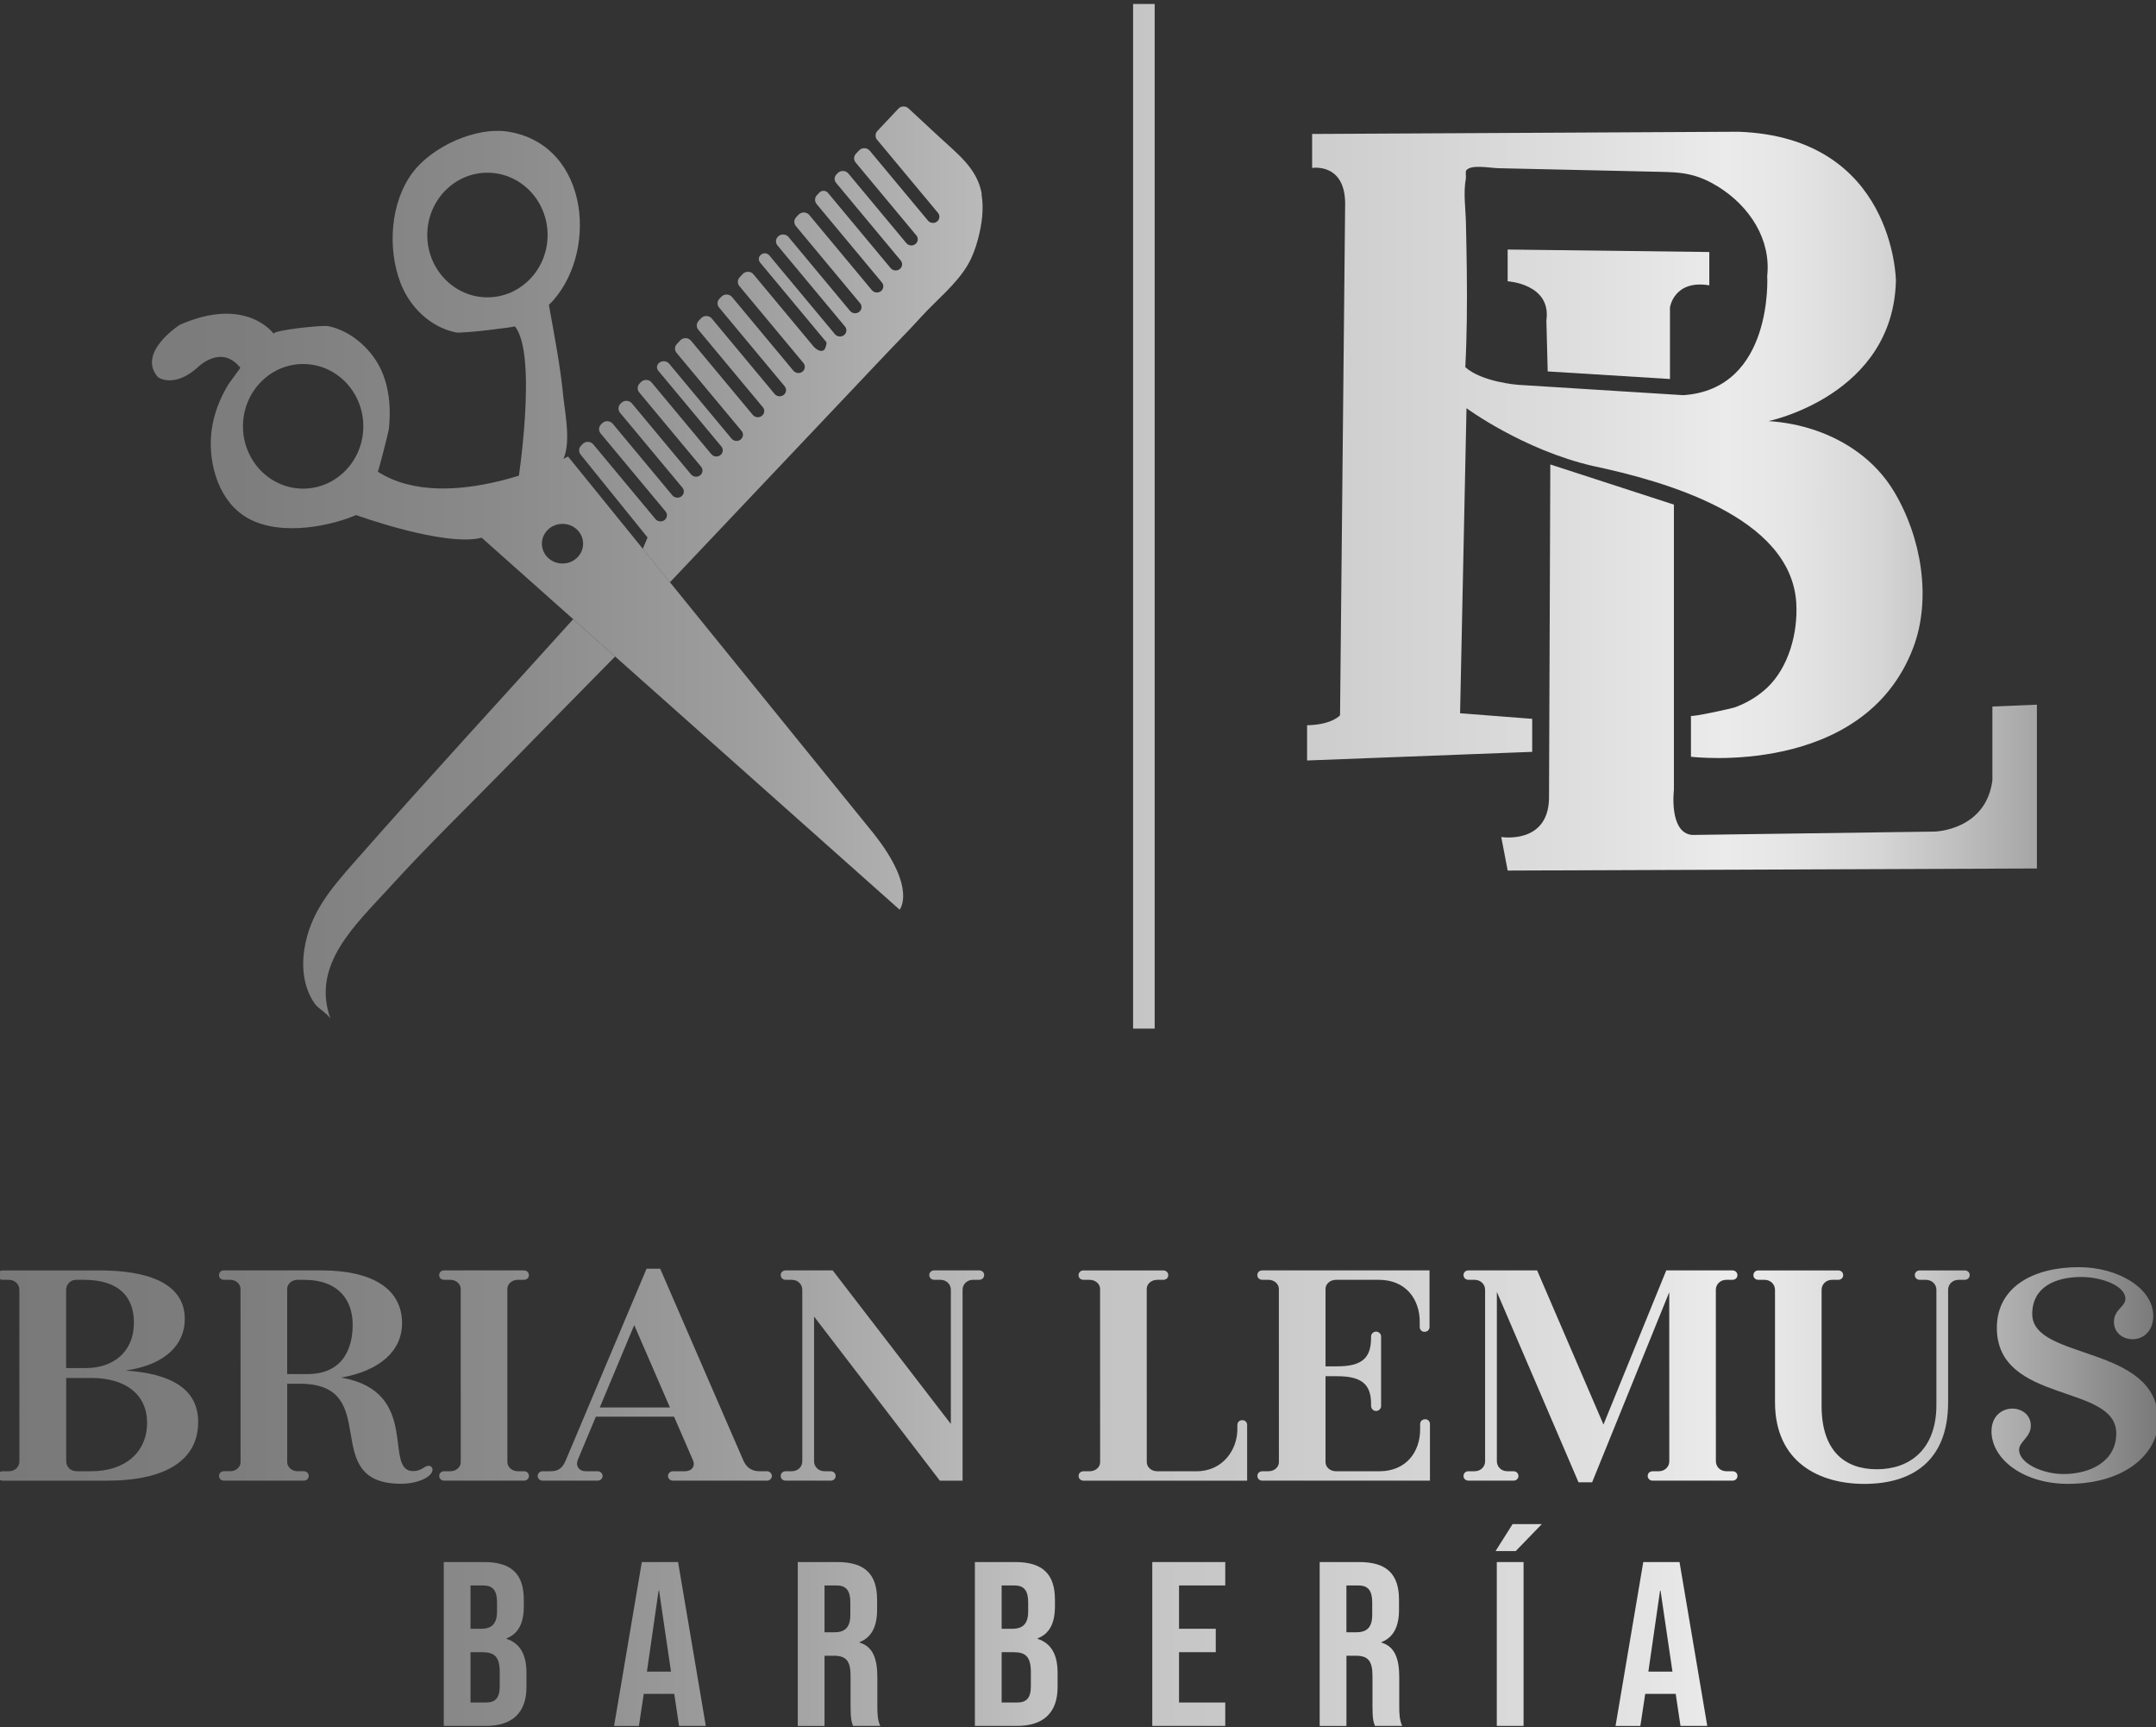 <svg xmlns="http://www.w3.org/2000/svg" width="462" height="370" viewBox="0 0 462 370" fill="none"><rect x="0" y="0" width="462" height="370" fill="#333333" stroke="none"/><g clip-path="url(#clip0_19_1285)"><path d="M117.62 65.326C128.264 54.873 126.602 31.26 109.111 28.24C101.963 27.006 92.481 31.496 88.389 37.005C83.588 43.467 83.032 53.288 85.81 60.578C87.75 65.665 92.07 70.043 97.685 71.218C98.94 71.481 110.463 70.078 110.319 69.9C115.31 75.966 110.935 103.739 110.935 103.739L119.764 99.562C122.857 96.934 121.032 88.316 120.708 84.989C120.069 78.384 118.792 71.864 117.62 65.331V65.326ZM104.449 63.696C97.329 63.696 91.556 57.719 91.556 50.348C91.556 42.977 97.329 37.001 104.449 37.001C111.569 37.001 117.343 42.977 117.343 50.348C117.343 57.719 111.569 63.696 104.449 63.696Z" fill="url(#paint0_linear_19_1285)"></path><path d="M95.093 334.633H103.745C109.69 334.633 112.245 337.291 112.245 342.707V344.11C112.245 347.722 111.097 349.98 108.542 350.982V351.085C111.616 352.087 112.815 354.697 112.815 358.406V361.417C112.815 366.833 109.843 369.741 104.106 369.741H95.088V334.633H95.093ZM103.069 348.929C105.208 348.929 106.509 348.025 106.509 345.219V343.264C106.509 340.756 105.625 339.652 103.588 339.652H100.824V348.929H103.065H103.069ZM104.111 364.726C106.042 364.726 107.083 363.876 107.083 361.266V358.206C107.083 354.946 105.991 353.944 103.38 353.944H100.824V364.726H104.106H104.111Z" fill="url(#paint1_linear_19_1285)"></path><path d="M137.532 334.633H145.301L151.245 369.741H145.509L144.468 362.771V362.873H137.949L136.907 369.746H131.588L137.532 334.637V334.633ZM143.787 358.108L141.231 340.756H141.125L138.625 358.108H143.787Z" fill="url(#paint2_linear_19_1285)"></path><path d="M170.949 334.633H179.449C185.394 334.633 187.949 337.291 187.949 342.707V344.863C187.949 348.475 186.75 350.782 184.194 351.784V351.886C187.06 352.737 188 355.347 188 359.311V365.479C188 367.185 188.051 368.436 188.625 369.741H182.787C182.472 368.837 182.264 368.285 182.264 365.43V359.012C182.264 355.752 181.273 354.701 178.667 354.701H176.685V369.746H170.949V334.637V334.633ZM178.773 349.682C180.912 349.682 182.213 348.778 182.213 345.972V343.264C182.213 340.756 181.329 339.652 179.292 339.652H176.685V349.682H178.769H178.773Z" fill="url(#paint3_linear_19_1285)"></path><path d="M208.907 334.633H217.56C223.505 334.633 226.06 337.291 226.06 342.707V344.11C226.06 347.722 224.912 349.98 222.356 350.982V351.085C225.431 352.087 226.63 354.697 226.63 358.406V361.417C226.63 366.833 223.657 369.741 217.921 369.741H208.903V334.633H208.907ZM216.884 348.929C219.023 348.929 220.324 348.025 220.324 345.219V343.264C220.324 340.756 219.44 339.652 217.403 339.652H214.639V348.929H216.88H216.884ZM217.926 364.726C219.856 364.726 220.898 363.876 220.898 361.266V358.206C220.898 354.946 219.806 353.944 217.194 353.944H214.639V364.726H217.921H217.926Z" fill="url(#paint4_linear_19_1285)"></path><path d="M246.917 334.633H262.556V339.648H252.648V348.925H260.523V353.939H252.648V364.722H262.556V369.737H246.917V334.628V334.633Z" fill="url(#paint5_linear_19_1285)"></path><path d="M282.787 334.633H291.287C297.231 334.633 299.787 337.291 299.787 342.707V344.863C299.787 348.475 298.588 350.782 296.032 351.784V351.886C298.898 352.737 299.838 355.347 299.838 359.311V365.479C299.838 367.185 299.889 368.436 300.463 369.741H294.625C294.31 368.837 294.102 368.285 294.102 365.43V359.012C294.102 355.752 293.111 354.701 290.505 354.701H288.523V369.746H282.787V334.637V334.633ZM290.606 349.682C292.745 349.682 294.046 348.778 294.046 345.972V343.264C294.046 340.756 293.162 339.652 291.125 339.652H288.518V349.682H290.606Z" fill="url(#paint6_linear_19_1285)"></path><path d="M324.13 326.509H330.384L324.806 332.277H320.477L324.125 326.509H324.13ZM320.741 334.633H326.477V369.741H320.741V334.633Z" fill="url(#paint7_linear_19_1285)"></path><path d="M352.13 334.633H359.898L365.843 369.741H360.106L359.065 362.771V362.873H352.546L351.505 369.746H346.185L352.13 334.637V334.633ZM358.384 358.108L355.829 340.756H355.727L353.222 358.108H358.384Z" fill="url(#paint8_linear_19_1285)"></path><path d="M42.468 304.641C42.468 312.823 35.481 317.201 22.907 317.201H0.606C-0.019 317.201 -0.468 316.769 -0.468 316.168C-0.468 315.615 -0.019 315.183 0.606 315.183H1.893C3.282 315.183 4.157 314.154 4.157 313.054L4.148 276.302C4.148 275.202 3.268 274.174 1.884 274.174H0.597C-0.028 274.174 -0.477 273.742 -0.477 273.189C-0.477 272.588 -0.028 272.156 0.597 272.156H21.333C31.292 272.156 39.597 274.717 39.597 282.555C39.597 287.935 35.611 292.354 26.907 293.605C36.662 294.269 42.468 297.529 42.468 304.646V304.641ZM14.171 293.075H18.44C24.125 293.075 28.699 289.744 28.699 283.339C28.699 277.959 25.62 274.214 18.12 274.169H16.333C15.032 274.169 14.171 275.238 14.171 276.298V293.075ZM31.518 304.788C31.518 298.811 27.005 295.195 19.555 295.195H14.185V313.05C14.185 314.15 15.065 315.179 16.449 315.179H19.555C26.805 315.179 31.518 311.113 31.518 304.788Z" fill="url(#paint9_linear_19_1285)"></path><path d="M91.861 314.016C92.384 314.016 92.68 314.399 92.68 314.854C92.68 316.337 89.606 317.86 85.921 317.86C67.958 317.86 82.361 296.433 64.259 296.433H61.542V313.219C61.542 314.253 62.481 315.174 63.796 315.174H65.083C65.708 315.174 66.157 315.606 66.157 316.159C66.157 316.76 65.708 317.192 65.083 317.192H48.005C47.38 317.192 46.931 316.76 46.931 316.159C46.931 315.606 47.38 315.174 48.005 315.174H49.292C50.597 315.174 51.546 314.279 51.546 313.237L51.537 276.12C51.537 275.078 50.597 274.165 49.282 274.165H47.995C47.37 274.165 46.921 273.733 46.921 273.18C46.921 272.579 47.37 272.147 47.995 272.147H68.755C80.046 272.147 86.153 276.24 86.153 283.486C86.153 289.45 81.301 293.685 73.097 295.115C90.403 298.09 81.977 315.152 88.542 315.152C90.37 315.152 90.875 314.021 91.856 314.021H91.861V314.016ZM65.833 294.367C73.477 294.367 75.574 288.889 75.574 283.785C75.574 278.681 72.704 274.169 65.097 274.169H63.792C62.486 274.169 61.537 275.082 61.537 276.107V294.367H65.829H65.833Z" fill="url(#paint10_linear_19_1285)"></path><path d="M113.343 316.163C113.343 316.764 112.893 317.196 112.268 317.196H95.19C94.565 317.196 94.116 316.764 94.116 316.163C94.116 315.611 94.565 315.179 95.19 315.179H96.477C97.782 315.179 98.731 314.284 98.731 313.241L98.722 276.124C98.722 275.082 97.782 274.169 96.468 274.169H95.18C94.555 274.169 94.106 273.737 94.106 273.185C94.106 272.584 94.555 272.152 95.18 272.152H112.259C112.884 272.152 113.333 272.584 113.333 273.185C113.333 273.737 112.884 274.169 112.259 274.169H110.972C109.667 274.169 108.718 275.082 108.718 276.107L108.727 313.224C108.727 314.257 109.667 315.179 110.981 315.179H112.268C112.893 315.179 113.343 315.611 113.343 316.163Z" fill="url(#paint11_linear_19_1285)"></path><path d="M165.403 316.212C165.403 316.764 164.903 317.196 164.329 317.196H144.213C143.639 317.196 143.139 316.764 143.139 316.212C143.139 315.611 143.639 315.179 144.213 315.179H146.773C148.222 315.179 149.069 314.119 148.477 312.787L144.44 303.488H127.685L123.792 312.787C123.296 314.039 124.079 315.179 125.495 315.179H128.056C128.63 315.179 129.13 315.611 129.13 316.212C129.13 316.764 128.625 317.196 128.056 317.196H116.287C115.713 317.196 115.213 316.764 115.213 316.212C115.213 315.611 115.718 315.179 116.287 315.179H117.991C119.838 315.179 120.639 314.293 121.259 312.787L138.546 271.795H141.468L159.282 312.854C159.833 314.083 160.773 315.179 162.764 315.179H164.329C164.903 315.179 165.403 315.611 165.403 316.212ZM143.556 301.515L135.907 283.874L128.523 301.515H143.556Z" fill="url(#paint12_linear_19_1285)"></path><path d="M210.893 273.136C210.893 273.737 210.444 274.169 209.819 274.169H208.532C207.143 274.169 206.268 275.198 206.268 276.298V317.201H201.398L174.44 282.039V313.05C174.44 314.15 175.319 315.179 176.704 315.179H177.991C178.616 315.179 179.065 315.611 179.065 316.212C179.065 316.764 178.616 317.196 177.991 317.196H168.37C167.745 317.196 167.296 316.764 167.296 316.212C167.296 315.611 167.745 315.179 168.37 315.179H169.657C171.046 315.179 171.921 314.15 171.921 313.05V276.298C171.921 275.198 171.042 274.169 169.657 274.169H168.37C167.745 274.169 167.296 273.737 167.296 273.136C167.296 272.584 167.745 272.152 168.37 272.152H178.435L203.755 305.056V276.298C203.755 275.198 202.88 274.169 201.491 274.169H200.204C199.579 274.169 199.13 273.737 199.13 273.136C199.13 272.584 199.579 272.152 200.204 272.152H209.819C210.444 272.152 210.893 272.584 210.893 273.136Z" fill="url(#paint13_linear_19_1285)"></path><path d="M267.245 305.265V317.201H232.199C231.574 317.201 231.125 316.769 231.125 316.168C231.125 315.615 231.574 315.183 232.199 315.183H233.486C234.792 315.183 235.741 314.288 235.741 313.246L235.731 276.129C235.731 275.087 234.792 274.174 233.477 274.174H232.19C231.565 274.174 231.116 273.742 231.116 273.189C231.116 272.588 231.565 272.156 232.19 272.156H249.269C249.894 272.156 250.343 272.588 250.343 273.189C250.343 273.742 249.894 274.174 249.269 274.174H247.981C246.676 274.174 245.727 275.087 245.727 276.111L245.736 313.228C245.736 314.261 246.676 315.183 247.991 315.183H256.407C262.079 315.183 265.148 310.511 265.148 306.191V305.269C265.148 304.668 265.597 304.236 266.222 304.236C266.796 304.236 267.245 304.668 267.245 305.269V305.265Z" fill="url(#paint14_linear_19_1285)"></path><path d="M305.393 304.04C305.968 304.04 306.417 304.472 306.417 305.073V317.196H270.509C269.884 317.196 269.435 316.764 269.435 316.163C269.435 315.611 269.884 315.179 270.509 315.179H271.796C273.102 315.179 274.051 314.266 274.051 313.241L274.042 276.124C274.042 275.091 273.102 274.169 271.787 274.169H270.5C269.875 274.169 269.426 273.737 269.426 273.185C269.426 272.584 269.875 272.152 270.5 272.152H306.324V284.275C306.324 284.876 305.875 285.308 305.25 285.308C304.676 285.308 304.227 284.876 304.227 284.275V283.134C304.227 278.418 301.315 274.174 295.486 274.174H286.296C284.991 274.174 284.042 275.069 284.042 276.111V292.705H286.556C291.907 292.705 293.801 290.871 293.801 286.604V286.297C293.801 285.744 294.301 285.263 294.875 285.263C295.449 285.263 295.949 285.744 295.949 286.297V301.234C295.949 301.787 295.449 302.268 294.875 302.268C294.301 302.268 293.801 301.836 293.801 301.083V300.758C293.801 296.754 292.014 294.821 286.556 294.821H284.042V313.228C284.042 314.27 284.981 315.183 286.296 315.183H295.574C301.403 315.183 304.315 310.939 304.315 306.222V305.082C304.315 304.481 304.764 304.049 305.389 304.049H305.398L305.393 304.04Z" fill="url(#paint15_linear_19_1285)"></path><path d="M338.255 317.553L320.755 276.761V313.05C320.755 314.15 321.634 315.179 323.018 315.179H324.306C324.931 315.179 325.38 315.611 325.38 316.212C325.38 316.764 324.931 317.196 324.306 317.196H314.685C314.06 317.196 313.611 316.764 313.611 316.212C313.611 315.611 314.06 315.179 314.685 315.179H315.972C317.361 315.179 318.236 314.15 318.236 313.05V276.298C318.236 275.198 317.356 274.169 315.972 274.169H314.685C314.06 274.169 313.611 273.737 313.611 273.136C313.611 272.584 314.06 272.152 314.685 272.152H329.384L343.602 305.176L357.056 272.152H371.231C371.856 272.152 372.306 272.584 372.306 273.185C372.306 273.737 371.856 274.169 371.231 274.169H369.944C368.556 274.169 367.681 275.198 367.681 276.298L367.69 313.05C367.69 314.15 368.565 315.179 369.954 315.179H371.241C371.866 315.179 372.315 315.611 372.315 316.163C372.315 316.764 371.866 317.196 371.241 317.196H354.153C353.528 317.196 353.079 316.764 353.079 316.163C353.079 315.611 353.528 315.179 354.153 315.179H355.44C356.801 315.179 357.671 314.19 357.704 313.112L357.694 276.828L341.167 317.553H338.245H338.255Z" fill="url(#paint16_linear_19_1285)"></path><path d="M421.005 272.152C421.63 272.152 422.079 272.584 422.079 273.136C422.079 273.737 421.63 274.169 421.005 274.169H419.718C418.329 274.169 417.454 275.198 417.454 276.298V300.419C417.454 313.063 409.662 317.891 399.495 317.891C389.981 317.891 380.356 313.371 380.356 300.348V276.302C380.356 275.202 379.477 274.174 378.093 274.174H376.806C376.181 274.174 375.731 273.742 375.731 273.189C375.731 272.588 376.181 272.156 376.806 272.156H393.893C394.518 272.156 394.968 272.588 394.968 273.189C394.968 273.742 394.518 274.174 393.893 274.174H392.606C391.218 274.174 390.343 275.202 390.343 276.302V301.172C390.343 310.801 395.273 314.756 402.194 314.756C409.116 314.756 414.944 310.623 414.944 300.967V276.302C414.944 275.202 414.065 274.174 412.681 274.174H411.393C410.768 274.174 410.319 273.742 410.319 273.14C410.319 272.588 410.768 272.156 411.393 272.156H421.014L421.005 272.152Z" fill="url(#paint17_linear_19_1285)"></path><path d="M426.755 306.574C426.755 303.399 428.954 301.764 431.218 301.764C433.157 301.764 435.176 302.994 435.176 305.439C435.176 307.884 432.667 308.85 432.667 310.56C432.667 313.607 437.949 315.78 442.148 315.78C447.912 315.78 453.486 313.09 453.486 307.06C453.486 296.34 427.898 300.816 427.898 284.453C427.898 275.75 435.616 271.461 445.491 271.461C453.907 271.461 461.417 275.991 461.417 281.896C461.417 285.223 459.218 286.902 457.005 286.902C455.014 286.902 452.991 285.624 452.991 283.179C452.991 280.516 455.444 279.963 455.444 278.253C455.444 275.354 450.162 273.563 446.014 273.563C440.616 273.563 435.481 275.59 435.481 281.509C435.481 291.534 462.472 287.953 462.472 304.316C462.472 311.188 455.667 317.882 443.134 317.882C433.69 317.882 426.745 312.671 426.745 306.57L426.755 306.574Z" fill="url(#paint18_linear_19_1285)"></path><path d="M247.431 0.333H242.806V220.351H247.431V0.333Z" fill="url(#paint19_linear_19_1285)"></path><path d="M131.819 140.634C124.213 148.347 116.62 156.084 109.046 163.829C100.532 172.536 91.75 181.011 83.565 190.016C76.236 198.078 66.555 206.673 70.852 218.324C70.519 217.416 68.144 216.004 67.481 215.068C65.019 211.572 64.583 207.221 65.255 203.133C66.528 195.414 70.954 190.35 76.028 184.574C91.407 167.089 107.231 149.951 122.829 132.639L131.815 140.634H131.819Z" fill="url(#paint20_linear_19_1285)"></path><path d="M187.31 178.691L121.727 97.802C121.727 97.802 96.083 110.745 80.944 101.04C81.079 101.125 83.259 92.507 83.324 91.924C83.884 86.722 83.301 81.061 80.171 76.643C77.884 73.414 74.301 70.653 70.296 69.86C69.009 69.606 58.176 70.782 58.662 71.512C58.662 71.512 52.778 63.251 38.481 69.606C38.481 69.606 29.232 75.556 33.856 80.816C33.856 80.816 37.218 83.243 42.264 78.794C42.264 78.794 47.31 73.539 51.514 78.794C51.523 78.807 49.079 82.112 48.944 82.33C47.148 85.283 45.856 88.565 45.375 91.964C44.481 98.27 46.361 106.296 51.931 110.264C58.477 114.927 69.458 113.208 76.315 110.344C76.315 110.344 95.231 117.221 103.222 115.199L192.773 194.875C192.773 194.875 196.556 190.426 187.306 178.699L187.31 178.691ZM64.958 104.679C57.838 104.679 52.065 98.702 52.065 91.331C52.065 83.96 57.838 77.983 64.958 77.983C72.079 77.983 77.852 83.96 77.852 91.331C77.852 98.702 72.079 104.679 64.958 104.679ZM120.537 120.721C118.097 120.721 116.12 118.819 116.12 116.477C116.12 114.134 118.097 112.228 120.537 112.228C122.977 112.228 124.954 114.13 124.954 116.477C124.954 118.824 122.977 120.721 120.537 120.721Z" fill="url(#paint21_linear_19_1285)"></path><path d="M398.185 96.934C392.681 92.881 385.838 90.645 378.972 90.209C378.972 90.209 405.699 84.713 406.268 60.115C406.268 60.115 405.981 29.376 372.477 28.222L281.171 28.699V35.98C281.171 35.98 288.514 34.751 288.241 44.193L287.153 153.224C287.153 153.224 285.519 155.255 280.088 155.367V162.916L328.329 161.067V153.995L312.875 152.797L314.25 87.448C314.25 87.448 326.393 96.391 341.38 99.833C356.435 103.031 383.81 110.544 384.917 129.197C385.296 135.601 383.273 142.981 378.685 147.31C376.755 149.131 374.463 150.508 371.94 151.474C371.097 151.799 362.347 153.683 362.347 153.336V162.114C362.347 162.114 399.417 166.692 409.991 138.719C413.907 128.359 411.801 115.212 405.866 105.302C403.861 101.958 401.231 99.17 398.19 96.934H398.185ZM360.657 84.655L325.278 82.437C325.278 82.437 317.574 81.867 313.995 78.66C314.352 71.797 314.394 64.925 314.315 58.057C314.278 54.619 314.204 51.181 314.13 47.743C314.06 44.665 313.537 41.254 314.12 38.221C314.194 37.833 313.968 36.796 314.208 36.488C315.236 35.166 319.296 35.994 321.083 36.034C326.792 36.163 332.509 36.288 338.245 36.417C343.991 36.546 349.755 36.675 355.528 36.804C357.792 36.853 360.079 36.907 362.306 37.446C364.361 37.94 366.329 38.844 368.143 39.971C374.958 44.206 379.523 51.301 378.69 59.091C378.69 59.091 380.102 83.399 360.662 84.659L360.657 84.655Z" fill="url(#paint22_linear_19_1285)"></path><path d="M331.648 79.569L357.852 81.195V65.847C357.852 65.847 358.694 59.866 366.278 61.126V53.987L323.069 53.457V60.258C323.069 60.258 332.481 60.806 331.37 68.644L331.648 79.564V79.569Z" fill="url(#paint23_linear_19_1285)"></path><path d="M332.204 99.499L358.694 108.104V169.226C358.694 169.226 357.574 178.454 362.625 178.869L414.574 178.147C414.574 178.147 425.5 177.924 426.944 167.2V151.354L436.481 150.962V186.052L323.074 186.498L321.694 179.31C321.694 179.31 331.657 180.953 331.931 171.164L332.208 99.495L332.204 99.499Z" fill="url(#paint24_linear_19_1285)"></path><path d="M210.384 41.592C209.458 36.154 205.278 33.05 201.398 29.451L194.667 23.212C194.051 22.642 193.069 22.673 192.5 23.283L188.009 28.057C187.514 28.587 187.486 29.385 187.949 29.941L201 45.609C201.477 46.18 201.38 47.012 200.787 47.467C200.532 47.663 200.231 47.756 199.926 47.756C199.523 47.756 199.125 47.587 198.852 47.262L186.384 32.293C185.801 31.594 184.708 31.562 184.083 32.226L183.417 32.934C182.921 33.464 182.894 34.261 183.356 34.818L196.361 50.433C196.838 51.003 196.741 51.836 196.148 52.29C195.894 52.486 195.593 52.58 195.287 52.58C194.884 52.58 194.486 52.41 194.213 52.085L181.792 37.17C181.208 36.471 180.116 36.439 179.491 37.103L179.213 37.397C178.745 37.896 178.722 38.648 179.157 39.169L193.005 55.795C193.481 56.365 193.384 57.198 192.792 57.652C192.537 57.848 192.236 57.942 191.931 57.942C191.528 57.942 191.13 57.773 190.856 57.447L177.426 41.321C176.958 40.755 176.074 40.733 175.569 41.267L175.046 41.824C174.551 42.354 174.523 43.151 174.986 43.708L188.981 60.512C189.458 61.082 189.361 61.914 188.769 62.369C188.514 62.565 188.213 62.658 187.907 62.658C187.505 62.658 187.106 62.489 186.833 62.164L173.421 46.059C172.838 45.36 171.745 45.329 171.12 45.992L170.602 46.545C170.106 47.075 170.079 47.872 170.542 48.429L184.31 64.961C184.787 65.531 184.69 66.364 184.097 66.818C183.843 67.014 183.542 67.108 183.236 67.108C182.833 67.108 182.435 66.938 182.162 66.613L168.977 50.78C168.394 50.081 167.301 50.05 166.676 50.713C166.181 51.243 166.153 52.041 166.616 52.597L181.065 69.945C181.542 70.515 181.444 71.347 180.852 71.802C180.597 71.998 180.296 72.091 179.991 72.091C179.588 72.091 179.19 71.922 178.917 71.597L164.852 54.713C164.37 54.138 163.472 54.112 162.958 54.659L162.926 54.691C162.514 55.127 162.495 55.786 162.88 56.245L177.102 73.32C177.153 74.095 176.662 74.901 176.662 74.901C175.699 75.779 174.356 74.251 174.356 74.251L161.458 58.766C160.875 58.066 159.782 58.035 159.157 58.699L158.5 59.403C158.005 59.933 157.977 60.73 158.44 61.286L172.162 77.765C172.639 78.335 172.542 79.168 171.949 79.622C171.694 79.818 171.394 79.912 171.088 79.912C170.685 79.912 170.287 79.743 170.014 79.418L156.87 63.638C156.287 62.939 155.194 62.908 154.569 63.571L154.139 64.03C153.653 64.547 153.63 65.326 154.083 65.874L168.139 82.749C168.616 83.319 168.519 84.152 167.926 84.606C167.671 84.802 167.37 84.896 167.065 84.896C166.662 84.896 166.264 84.726 165.991 84.401L152.532 68.243C151.949 67.544 150.856 67.513 150.231 68.176L149.694 68.746C149.199 69.276 149.171 70.074 149.634 70.63L163.463 87.234C163.94 87.804 163.843 88.637 163.25 89.091C162.995 89.287 162.694 89.38 162.389 89.38C161.986 89.38 161.588 89.211 161.315 88.886L148.069 72.982C147.486 72.283 146.394 72.251 145.769 72.915L145.032 73.699C144.537 74.229 144.509 75.026 144.972 75.583L158.907 92.311C159.384 92.881 159.287 93.714 158.694 94.168C158.44 94.364 158.139 94.458 157.833 94.458C157.431 94.458 157.032 94.288 156.759 93.963L143.407 77.93C142.824 77.231 141.731 77.2 141.106 77.863C140.694 78.3 140.676 78.959 141.06 79.418L154.579 95.647C155.056 96.217 154.958 97.05 154.366 97.504C154.111 97.7 153.81 97.793 153.505 97.793C153.102 97.793 152.704 97.624 152.431 97.299L139.634 81.934C139.051 81.235 137.958 81.204 137.333 81.867L137.037 82.183C136.542 82.713 136.514 83.51 136.977 84.067L150.227 99.976C150.704 100.546 150.606 101.379 150.014 101.833C149.759 102.029 149.458 102.123 149.153 102.123C148.75 102.123 148.352 101.953 148.079 101.628L135.407 86.414C134.824 85.715 133.731 85.684 133.106 86.347L132.926 86.539C132.431 87.069 132.403 87.866 132.866 88.423L146.231 104.47C146.708 105.04 146.611 105.873 146.019 106.327C145.764 106.523 145.463 106.616 145.157 106.616C144.755 106.616 144.356 106.447 144.083 106.122L131.301 90.775C130.718 90.075 129.625 90.044 129 90.708L128.759 90.962C128.264 91.492 128.236 92.289 128.699 92.846L142.611 109.551C143.088 110.121 142.991 110.954 142.398 111.409C142.144 111.604 141.843 111.698 141.537 111.698C141.134 111.698 140.736 111.529 140.463 111.204L127.134 95.197C126.551 94.498 125.458 94.467 124.833 95.13L124.481 95.504C123.991 96.025 123.958 96.814 124.407 97.37L138.764 115.145L137.736 117.577L143.551 124.747C148.963 119.033 154.375 113.315 159.787 107.601C169.898 96.921 180.009 86.241 190.12 75.561C192.5 73.044 194.958 70.581 197.278 68.012C200.648 64.275 205.009 60.908 207.5 56.53C208.449 54.869 209.079 53.056 209.569 51.221C210.417 48.068 210.866 44.759 210.319 41.543L210.384 41.592Z" fill="url(#paint25_linear_19_1285)"></path></g><defs><linearGradient id="paint0_linear_19_1285" x1="-0.481" y1="185.037" x2="462.482" y2="185.037" gradientUnits="userSpaceOnUse"><stop stop-color="#797979"></stop><stop offset="0.11" stop-color="#7D7D7D"></stop><stop offset="0.23" stop-color="#8A8A8A"></stop><stop offset="0.35" stop-color="#9F9F9F"></stop><stop offset="0.47" stop-color="#BDBDBD"></stop><stop offset="0.48" stop-color="#C2C2C2"></stop><stop offset="0.58" stop-color="#C9C9C9"></stop><stop offset="0.73" stop-color="#DEDEDE"></stop><stop offset="0.8" stop-color="#EBEBEB"></stop><stop offset="0.83" stop-color="#E5E5E5"></stop><stop offset="0.87" stop-color="#D6D6D6"></stop><stop offset="0.91" stop-color="#BDBDBD"></stop><stop offset="0.96" stop-color="#9A9A9A"></stop><stop offset="1" stop-color="#797979"></stop></linearGradient><linearGradient id="paint1_linear_19_1285" x1="-0.482" y1="185.037" x2="462.482" y2="185.037" gradientUnits="userSpaceOnUse"><stop stop-color="#797979"></stop><stop offset="0.11" stop-color="#7D7D7D"></stop><stop offset="0.23" stop-color="#8A8A8A"></stop><stop offset="0.35" stop-color="#9F9F9F"></stop><stop offset="0.47" stop-color="#BDBDBD"></stop><stop offset="0.48" stop-color="#C2C2C2"></stop><stop offset="0.58" stop-color="#C9C9C9"></stop><stop offset="0.73" stop-color="#DEDEDE"></stop><stop offset="0.8" stop-color="#EBEBEB"></stop><stop offset="0.83" stop-color="#E5E5E5"></stop><stop offset="0.87" stop-color="#D6D6D6"></stop><stop offset="0.91" stop-color="#BDBDBD"></stop><stop offset="0.96" stop-color="#9A9A9A"></stop><stop offset="1" stop-color="#797979"></stop></linearGradient><linearGradient id="paint2_linear_19_1285" x1="-0.482" y1="185.037" x2="462.482" y2="185.037" gradientUnits="userSpaceOnUse"><stop stop-color="#797979"></stop><stop offset="0.11" stop-color="#7D7D7D"></stop><stop offset="0.23" stop-color="#8A8A8A"></stop><stop offset="0.35" stop-color="#9F9F9F"></stop><stop offset="0.47" stop-color="#BDBDBD"></stop><stop offset="0.48" stop-color="#C2C2C2"></stop><stop offset="0.58" stop-color="#C9C9C9"></stop><stop offset="0.73" stop-color="#DEDEDE"></stop><stop offset="0.8" stop-color="#EBEBEB"></stop><stop offset="0.83" stop-color="#E5E5E5"></stop><stop offset="0.87" stop-color="#D6D6D6"></stop><stop offset="0.91" stop-color="#BDBDBD"></stop><stop offset="0.96" stop-color="#9A9A9A"></stop><stop offset="1" stop-color="#797979"></stop></linearGradient><linearGradient id="paint3_linear_19_1285" x1="-0.481" y1="185.037" x2="462.481" y2="185.037" gradientUnits="userSpaceOnUse"><stop stop-color="#797979"></stop><stop offset="0.11" stop-color="#7D7D7D"></stop><stop offset="0.23" stop-color="#8A8A8A"></stop><stop offset="0.35" stop-color="#9F9F9F"></stop><stop offset="0.47" stop-color="#BDBDBD"></stop><stop offset="0.48" stop-color="#C2C2C2"></stop><stop offset="0.58" stop-color="#C9C9C9"></stop><stop offset="0.73" stop-color="#DEDEDE"></stop><stop offset="0.8" stop-color="#EBEBEB"></stop><stop offset="0.83" stop-color="#E5E5E5"></stop><stop offset="0.87" stop-color="#D6D6D6"></stop><stop offset="0.91" stop-color="#BDBDBD"></stop><stop offset="0.96" stop-color="#9A9A9A"></stop><stop offset="1" stop-color="#797979"></stop></linearGradient><linearGradient id="paint4_linear_19_1285" x1="-0.482" y1="185.037" x2="462.482" y2="185.037" gradientUnits="userSpaceOnUse"><stop stop-color="#797979"></stop><stop offset="0.11" stop-color="#7D7D7D"></stop><stop offset="0.23" stop-color="#8A8A8A"></stop><stop offset="0.35" stop-color="#9F9F9F"></stop><stop offset="0.47" stop-color="#BDBDBD"></stop><stop offset="0.48" stop-color="#C2C2C2"></stop><stop offset="0.58" stop-color="#C9C9C9"></stop><stop offset="0.73" stop-color="#DEDEDE"></stop><stop offset="0.8" stop-color="#EBEBEB"></stop><stop offset="0.83" stop-color="#E5E5E5"></stop><stop offset="0.87" stop-color="#D6D6D6"></stop><stop offset="0.91" stop-color="#BDBDBD"></stop><stop offset="0.96" stop-color="#9A9A9A"></stop><stop offset="1" stop-color="#797979"></stop></linearGradient><linearGradient id="paint5_linear_19_1285" x1="-0.481" y1="185.037" x2="462.481" y2="185.037" gradientUnits="userSpaceOnUse"><stop stop-color="#797979"></stop><stop offset="0.11" stop-color="#7D7D7D"></stop><stop offset="0.23" stop-color="#8A8A8A"></stop><stop offset="0.35" stop-color="#9F9F9F"></stop><stop offset="0.47" stop-color="#BDBDBD"></stop><stop offset="0.48" stop-color="#C2C2C2"></stop><stop offset="0.58" stop-color="#C9C9C9"></stop><stop offset="0.73" stop-color="#DEDEDE"></stop><stop offset="0.8" stop-color="#EBEBEB"></stop><stop offset="0.83" stop-color="#E5E5E5"></stop><stop offset="0.87" stop-color="#D6D6D6"></stop><stop offset="0.91" stop-color="#BDBDBD"></stop><stop offset="0.96" stop-color="#9A9A9A"></stop><stop offset="1" stop-color="#797979"></stop></linearGradient><linearGradient id="paint6_linear_19_1285" x1="-0.481" y1="185.037" x2="462.481" y2="185.037" gradientUnits="userSpaceOnUse"><stop stop-color="#797979"></stop><stop offset="0.11" stop-color="#7D7D7D"></stop><stop offset="0.23" stop-color="#8A8A8A"></stop><stop offset="0.35" stop-color="#9F9F9F"></stop><stop offset="0.47" stop-color="#BDBDBD"></stop><stop offset="0.48" stop-color="#C2C2C2"></stop><stop offset="0.58" stop-color="#C9C9C9"></stop><stop offset="0.73" stop-color="#DEDEDE"></stop><stop offset="0.8" stop-color="#EBEBEB"></stop><stop offset="0.83" stop-color="#E5E5E5"></stop><stop offset="0.87" stop-color="#D6D6D6"></stop><stop offset="0.91" stop-color="#BDBDBD"></stop><stop offset="0.96" stop-color="#9A9A9A"></stop><stop offset="1" stop-color="#797979"></stop></linearGradient><linearGradient id="paint7_linear_19_1285" x1="-0.481" y1="185.037" x2="462.481" y2="185.037" gradientUnits="userSpaceOnUse"><stop stop-color="#797979"></stop><stop offset="0.11" stop-color="#7D7D7D"></stop><stop offset="0.23" stop-color="#8A8A8A"></stop><stop offset="0.35" stop-color="#9F9F9F"></stop><stop offset="0.47" stop-color="#BDBDBD"></stop><stop offset="0.48" stop-color="#C2C2C2"></stop><stop offset="0.58" stop-color="#C9C9C9"></stop><stop offset="0.73" stop-color="#DEDEDE"></stop><stop offset="0.8" stop-color="#EBEBEB"></stop><stop offset="0.83" stop-color="#E5E5E5"></stop><stop offset="0.87" stop-color="#D6D6D6"></stop><stop offset="0.91" stop-color="#BDBDBD"></stop><stop offset="0.96" stop-color="#9A9A9A"></stop><stop offset="1" stop-color="#797979"></stop></linearGradient><linearGradient id="paint8_linear_19_1285" x1="-0.482" y1="185.037" x2="462.482" y2="185.037" gradientUnits="userSpaceOnUse"><stop stop-color="#797979"></stop><stop offset="0.11" stop-color="#7D7D7D"></stop><stop offset="0.23" stop-color="#8A8A8A"></stop><stop offset="0.35" stop-color="#9F9F9F"></stop><stop offset="0.47" stop-color="#BDBDBD"></stop><stop offset="0.48" stop-color="#C2C2C2"></stop><stop offset="0.58" stop-color="#C9C9C9"></stop><stop offset="0.73" stop-color="#DEDEDE"></stop><stop offset="0.8" stop-color="#EBEBEB"></stop><stop offset="0.83" stop-color="#E5E5E5"></stop><stop offset="0.87" stop-color="#D6D6D6"></stop><stop offset="0.91" stop-color="#BDBDBD"></stop><stop offset="0.96" stop-color="#9A9A9A"></stop><stop offset="1" stop-color="#797979"></stop></linearGradient><linearGradient id="paint9_linear_19_1285" x1="-0.481" y1="185.037" x2="462.482" y2="185.037" gradientUnits="userSpaceOnUse"><stop stop-color="#797979"></stop><stop offset="0.11" stop-color="#7D7D7D"></stop><stop offset="0.23" stop-color="#8A8A8A"></stop><stop offset="0.35" stop-color="#9F9F9F"></stop><stop offset="0.47" stop-color="#BDBDBD"></stop><stop offset="0.48" stop-color="#C2C2C2"></stop><stop offset="0.58" stop-color="#C9C9C9"></stop><stop offset="0.73" stop-color="#DEDEDE"></stop><stop offset="0.8" stop-color="#EBEBEB"></stop><stop offset="0.83" stop-color="#E5E5E5"></stop><stop offset="0.87" stop-color="#D6D6D6"></stop><stop offset="0.91" stop-color="#BDBDBD"></stop><stop offset="0.96" stop-color="#9A9A9A"></stop><stop offset="1" stop-color="#797979"></stop></linearGradient><linearGradient id="paint10_linear_19_1285" x1="-0.482" y1="185.037" x2="462.481" y2="185.037" gradientUnits="userSpaceOnUse"><stop stop-color="#797979"></stop><stop offset="0.11" stop-color="#7D7D7D"></stop><stop offset="0.23" stop-color="#8A8A8A"></stop><stop offset="0.35" stop-color="#9F9F9F"></stop><stop offset="0.47" stop-color="#BDBDBD"></stop><stop offset="0.48" stop-color="#C2C2C2"></stop><stop offset="0.58" stop-color="#C9C9C9"></stop><stop offset="0.73" stop-color="#DEDEDE"></stop><stop offset="0.8" stop-color="#EBEBEB"></stop><stop offset="0.83" stop-color="#E5E5E5"></stop><stop offset="0.87" stop-color="#D6D6D6"></stop><stop offset="0.91" stop-color="#BDBDBD"></stop><stop offset="0.96" stop-color="#9A9A9A"></stop><stop offset="1" stop-color="#797979"></stop></linearGradient><linearGradient id="paint11_linear_19_1285" x1="-0.481" y1="185.037" x2="462.481" y2="185.037" gradientUnits="userSpaceOnUse"><stop stop-color="#797979"></stop><stop offset="0.11" stop-color="#7D7D7D"></stop><stop offset="0.23" stop-color="#8A8A8A"></stop><stop offset="0.35" stop-color="#9F9F9F"></stop><stop offset="0.47" stop-color="#BDBDBD"></stop><stop offset="0.48" stop-color="#C2C2C2"></stop><stop offset="0.58" stop-color="#C9C9C9"></stop><stop offset="0.73" stop-color="#DEDEDE"></stop><stop offset="0.8" stop-color="#EBEBEB"></stop><stop offset="0.83" stop-color="#E5E5E5"></stop><stop offset="0.87" stop-color="#D6D6D6"></stop><stop offset="0.91" stop-color="#BDBDBD"></stop><stop offset="0.96" stop-color="#9A9A9A"></stop><stop offset="1" stop-color="#797979"></stop></linearGradient><linearGradient id="paint12_linear_19_1285" x1="-0.481" y1="185.037" x2="462.481" y2="185.037" gradientUnits="userSpaceOnUse"><stop stop-color="#797979"></stop><stop offset="0.11" stop-color="#7D7D7D"></stop><stop offset="0.23" stop-color="#8A8A8A"></stop><stop offset="0.35" stop-color="#9F9F9F"></stop><stop offset="0.47" stop-color="#BDBDBD"></stop><stop offset="0.48" stop-color="#C2C2C2"></stop><stop offset="0.58" stop-color="#C9C9C9"></stop><stop offset="0.73" stop-color="#DEDEDE"></stop><stop offset="0.8" stop-color="#EBEBEB"></stop><stop offset="0.83" stop-color="#E5E5E5"></stop><stop offset="0.87" stop-color="#D6D6D6"></stop><stop offset="0.91" stop-color="#BDBDBD"></stop><stop offset="0.96" stop-color="#9A9A9A"></stop><stop offset="1" stop-color="#797979"></stop></linearGradient><linearGradient id="paint13_linear_19_1285" x1="-0.482" y1="185.037" x2="462.481" y2="185.037" gradientUnits="userSpaceOnUse"><stop stop-color="#797979"></stop><stop offset="0.11" stop-color="#7D7D7D"></stop><stop offset="0.23" stop-color="#8A8A8A"></stop><stop offset="0.35" stop-color="#9F9F9F"></stop><stop offset="0.47" stop-color="#BDBDBD"></stop><stop offset="0.48" stop-color="#C2C2C2"></stop><stop offset="0.58" stop-color="#C9C9C9"></stop><stop offset="0.73" stop-color="#DEDEDE"></stop><stop offset="0.8" stop-color="#EBEBEB"></stop><stop offset="0.83" stop-color="#E5E5E5"></stop><stop offset="0.87" stop-color="#D6D6D6"></stop><stop offset="0.91" stop-color="#BDBDBD"></stop><stop offset="0.96" stop-color="#9A9A9A"></stop><stop offset="1" stop-color="#797979"></stop></linearGradient><linearGradient id="paint14_linear_19_1285" x1="-0.481" y1="185.037" x2="462.481" y2="185.037" gradientUnits="userSpaceOnUse"><stop stop-color="#797979"></stop><stop offset="0.11" stop-color="#7D7D7D"></stop><stop offset="0.23" stop-color="#8A8A8A"></stop><stop offset="0.35" stop-color="#9F9F9F"></stop><stop offset="0.47" stop-color="#BDBDBD"></stop><stop offset="0.48" stop-color="#C2C2C2"></stop><stop offset="0.58" stop-color="#C9C9C9"></stop><stop offset="0.73" stop-color="#DEDEDE"></stop><stop offset="0.8" stop-color="#EBEBEB"></stop><stop offset="0.83" stop-color="#E5E5E5"></stop><stop offset="0.87" stop-color="#D6D6D6"></stop><stop offset="0.91" stop-color="#BDBDBD"></stop><stop offset="0.96" stop-color="#9A9A9A"></stop><stop offset="1" stop-color="#797979"></stop></linearGradient><linearGradient id="paint15_linear_19_1285" x1="-0.482" y1="185.037" x2="462.482" y2="185.037" gradientUnits="userSpaceOnUse"><stop stop-color="#797979"></stop><stop offset="0.11" stop-color="#7D7D7D"></stop><stop offset="0.23" stop-color="#8A8A8A"></stop><stop offset="0.35" stop-color="#9F9F9F"></stop><stop offset="0.47" stop-color="#BDBDBD"></stop><stop offset="0.48" stop-color="#C2C2C2"></stop><stop offset="0.58" stop-color="#C9C9C9"></stop><stop offset="0.73" stop-color="#DEDEDE"></stop><stop offset="0.8" stop-color="#EBEBEB"></stop><stop offset="0.83" stop-color="#E5E5E5"></stop><stop offset="0.87" stop-color="#D6D6D6"></stop><stop offset="0.91" stop-color="#BDBDBD"></stop><stop offset="0.96" stop-color="#9A9A9A"></stop><stop offset="1" stop-color="#797979"></stop></linearGradient><linearGradient id="paint16_linear_19_1285" x1="-0.481" y1="185.037" x2="462.481" y2="185.037" gradientUnits="userSpaceOnUse"><stop stop-color="#797979"></stop><stop offset="0.11" stop-color="#7D7D7D"></stop><stop offset="0.23" stop-color="#8A8A8A"></stop><stop offset="0.35" stop-color="#9F9F9F"></stop><stop offset="0.47" stop-color="#BDBDBD"></stop><stop offset="0.48" stop-color="#C2C2C2"></stop><stop offset="0.58" stop-color="#C9C9C9"></stop><stop offset="0.73" stop-color="#DEDEDE"></stop><stop offset="0.8" stop-color="#EBEBEB"></stop><stop offset="0.83" stop-color="#E5E5E5"></stop><stop offset="0.87" stop-color="#D6D6D6"></stop><stop offset="0.91" stop-color="#BDBDBD"></stop><stop offset="0.96" stop-color="#9A9A9A"></stop><stop offset="1" stop-color="#797979"></stop></linearGradient><linearGradient id="paint17_linear_19_1285" x1="-0.481" y1="185.037" x2="462.481" y2="185.037" gradientUnits="userSpaceOnUse"><stop stop-color="#797979"></stop><stop offset="0.11" stop-color="#7D7D7D"></stop><stop offset="0.23" stop-color="#8A8A8A"></stop><stop offset="0.35" stop-color="#9F9F9F"></stop><stop offset="0.47" stop-color="#BDBDBD"></stop><stop offset="0.48" stop-color="#C2C2C2"></stop><stop offset="0.58" stop-color="#C9C9C9"></stop><stop offset="0.73" stop-color="#DEDEDE"></stop><stop offset="0.8" stop-color="#EBEBEB"></stop><stop offset="0.83" stop-color="#E5E5E5"></stop><stop offset="0.87" stop-color="#D6D6D6"></stop><stop offset="0.91" stop-color="#BDBDBD"></stop><stop offset="0.96" stop-color="#9A9A9A"></stop><stop offset="1" stop-color="#797979"></stop></linearGradient><linearGradient id="paint18_linear_19_1285" x1="-0.481" y1="185.037" x2="462.481" y2="185.037" gradientUnits="userSpaceOnUse"><stop stop-color="#797979"></stop><stop offset="0.11" stop-color="#7D7D7D"></stop><stop offset="0.23" stop-color="#8A8A8A"></stop><stop offset="0.35" stop-color="#9F9F9F"></stop><stop offset="0.47" stop-color="#BDBDBD"></stop><stop offset="0.48" stop-color="#C2C2C2"></stop><stop offset="0.58" stop-color="#C9C9C9"></stop><stop offset="0.73" stop-color="#DEDEDE"></stop><stop offset="0.8" stop-color="#EBEBEB"></stop><stop offset="0.83" stop-color="#E5E5E5"></stop><stop offset="0.87" stop-color="#D6D6D6"></stop><stop offset="0.91" stop-color="#BDBDBD"></stop><stop offset="0.96" stop-color="#9A9A9A"></stop><stop offset="1" stop-color="#797979"></stop></linearGradient><linearGradient id="paint19_linear_19_1285" x1="-0.481" y1="185.037" x2="462.481" y2="185.037" gradientUnits="userSpaceOnUse"><stop stop-color="#797979"></stop><stop offset="0.11" stop-color="#7D7D7D"></stop><stop offset="0.23" stop-color="#8A8A8A"></stop><stop offset="0.35" stop-color="#9F9F9F"></stop><stop offset="0.47" stop-color="#BDBDBD"></stop><stop offset="0.48" stop-color="#C2C2C2"></stop><stop offset="0.58" stop-color="#C9C9C9"></stop><stop offset="0.73" stop-color="#DEDEDE"></stop><stop offset="0.8" stop-color="#EBEBEB"></stop><stop offset="0.83" stop-color="#E5E5E5"></stop><stop offset="0.87" stop-color="#D6D6D6"></stop><stop offset="0.91" stop-color="#BDBDBD"></stop><stop offset="0.96" stop-color="#9A9A9A"></stop><stop offset="1" stop-color="#797979"></stop></linearGradient><linearGradient id="paint20_linear_19_1285" x1="-0.482" y1="185.037" x2="462.481" y2="185.037" gradientUnits="userSpaceOnUse"><stop stop-color="#797979"></stop><stop offset="0.11" stop-color="#7D7D7D"></stop><stop offset="0.23" stop-color="#8A8A8A"></stop><stop offset="0.35" stop-color="#9F9F9F"></stop><stop offset="0.47" stop-color="#BDBDBD"></stop><stop offset="0.48" stop-color="#C2C2C2"></stop><stop offset="0.58" stop-color="#C9C9C9"></stop><stop offset="0.73" stop-color="#DEDEDE"></stop><stop offset="0.8" stop-color="#EBEBEB"></stop><stop offset="0.83" stop-color="#E5E5E5"></stop><stop offset="0.87" stop-color="#D6D6D6"></stop><stop offset="0.91" stop-color="#BDBDBD"></stop><stop offset="0.96" stop-color="#9A9A9A"></stop><stop offset="1" stop-color="#797979"></stop></linearGradient><linearGradient id="paint21_linear_19_1285" x1="-0.482" y1="185.037" x2="462.481" y2="185.037" gradientUnits="userSpaceOnUse"><stop stop-color="#797979"></stop><stop offset="0.11" stop-color="#7D7D7D"></stop><stop offset="0.23" stop-color="#8A8A8A"></stop><stop offset="0.35" stop-color="#9F9F9F"></stop><stop offset="0.47" stop-color="#BDBDBD"></stop><stop offset="0.48" stop-color="#C2C2C2"></stop><stop offset="0.58" stop-color="#C9C9C9"></stop><stop offset="0.73" stop-color="#DEDEDE"></stop><stop offset="0.8" stop-color="#EBEBEB"></stop><stop offset="0.83" stop-color="#E5E5E5"></stop><stop offset="0.87" stop-color="#D6D6D6"></stop><stop offset="0.91" stop-color="#BDBDBD"></stop><stop offset="0.96" stop-color="#9A9A9A"></stop><stop offset="1" stop-color="#797979"></stop></linearGradient><linearGradient id="paint22_linear_19_1285" x1="-0.481" y1="185.037" x2="462.481" y2="185.037" gradientUnits="userSpaceOnUse"><stop stop-color="#797979"></stop><stop offset="0.11" stop-color="#7D7D7D"></stop><stop offset="0.23" stop-color="#8A8A8A"></stop><stop offset="0.35" stop-color="#9F9F9F"></stop><stop offset="0.47" stop-color="#BDBDBD"></stop><stop offset="0.48" stop-color="#C2C2C2"></stop><stop offset="0.58" stop-color="#C9C9C9"></stop><stop offset="0.73" stop-color="#DEDEDE"></stop><stop offset="0.8" stop-color="#EBEBEB"></stop><stop offset="0.83" stop-color="#E5E5E5"></stop><stop offset="0.87" stop-color="#D6D6D6"></stop><stop offset="0.91" stop-color="#BDBDBD"></stop><stop offset="0.96" stop-color="#9A9A9A"></stop><stop offset="1" stop-color="#797979"></stop></linearGradient><linearGradient id="paint23_linear_19_1285" x1="-0.482" y1="185.037" x2="462.481" y2="185.037" gradientUnits="userSpaceOnUse"><stop stop-color="#797979"></stop><stop offset="0.11" stop-color="#7D7D7D"></stop><stop offset="0.23" stop-color="#8A8A8A"></stop><stop offset="0.35" stop-color="#9F9F9F"></stop><stop offset="0.47" stop-color="#BDBDBD"></stop><stop offset="0.48" stop-color="#C2C2C2"></stop><stop offset="0.58" stop-color="#C9C9C9"></stop><stop offset="0.73" stop-color="#DEDEDE"></stop><stop offset="0.8" stop-color="#EBEBEB"></stop><stop offset="0.83" stop-color="#E5E5E5"></stop><stop offset="0.87" stop-color="#D6D6D6"></stop><stop offset="0.91" stop-color="#BDBDBD"></stop><stop offset="0.96" stop-color="#9A9A9A"></stop><stop offset="1" stop-color="#797979"></stop></linearGradient><linearGradient id="paint24_linear_19_1285" x1="-0.481" y1="185.037" x2="462.481" y2="185.037" gradientUnits="userSpaceOnUse"><stop stop-color="#797979"></stop><stop offset="0.11" stop-color="#7D7D7D"></stop><stop offset="0.23" stop-color="#8A8A8A"></stop><stop offset="0.35" stop-color="#9F9F9F"></stop><stop offset="0.47" stop-color="#BDBDBD"></stop><stop offset="0.48" stop-color="#C2C2C2"></stop><stop offset="0.58" stop-color="#C9C9C9"></stop><stop offset="0.73" stop-color="#DEDEDE"></stop><stop offset="0.8" stop-color="#EBEBEB"></stop><stop offset="0.83" stop-color="#E5E5E5"></stop><stop offset="0.87" stop-color="#D6D6D6"></stop><stop offset="0.91" stop-color="#BDBDBD"></stop><stop offset="0.96" stop-color="#9A9A9A"></stop><stop offset="1" stop-color="#797979"></stop></linearGradient><linearGradient id="paint25_linear_19_1285" x1="-0.481" y1="185.037" x2="462.481" y2="185.037" gradientUnits="userSpaceOnUse"><stop stop-color="#797979"></stop><stop offset="0.11" stop-color="#7D7D7D"></stop><stop offset="0.23" stop-color="#8A8A8A"></stop><stop offset="0.35" stop-color="#9F9F9F"></stop><stop offset="0.47" stop-color="#BDBDBD"></stop><stop offset="0.48" stop-color="#C2C2C2"></stop><stop offset="0.58" stop-color="#C9C9C9"></stop><stop offset="0.73" stop-color="#DEDEDE"></stop><stop offset="0.8" stop-color="#EBEBEB"></stop><stop offset="0.83" stop-color="#E5E5E5"></stop><stop offset="0.87" stop-color="#D6D6D6"></stop><stop offset="0.91" stop-color="#BDBDBD"></stop><stop offset="0.96" stop-color="#9A9A9A"></stop><stop offset="1" stop-color="#797979"></stop></linearGradient><clipPath id="clip0_19_1285"><rect width="462" height="369" fill="white" transform="translate(0 0.846)"></rect></clipPath></defs></svg>